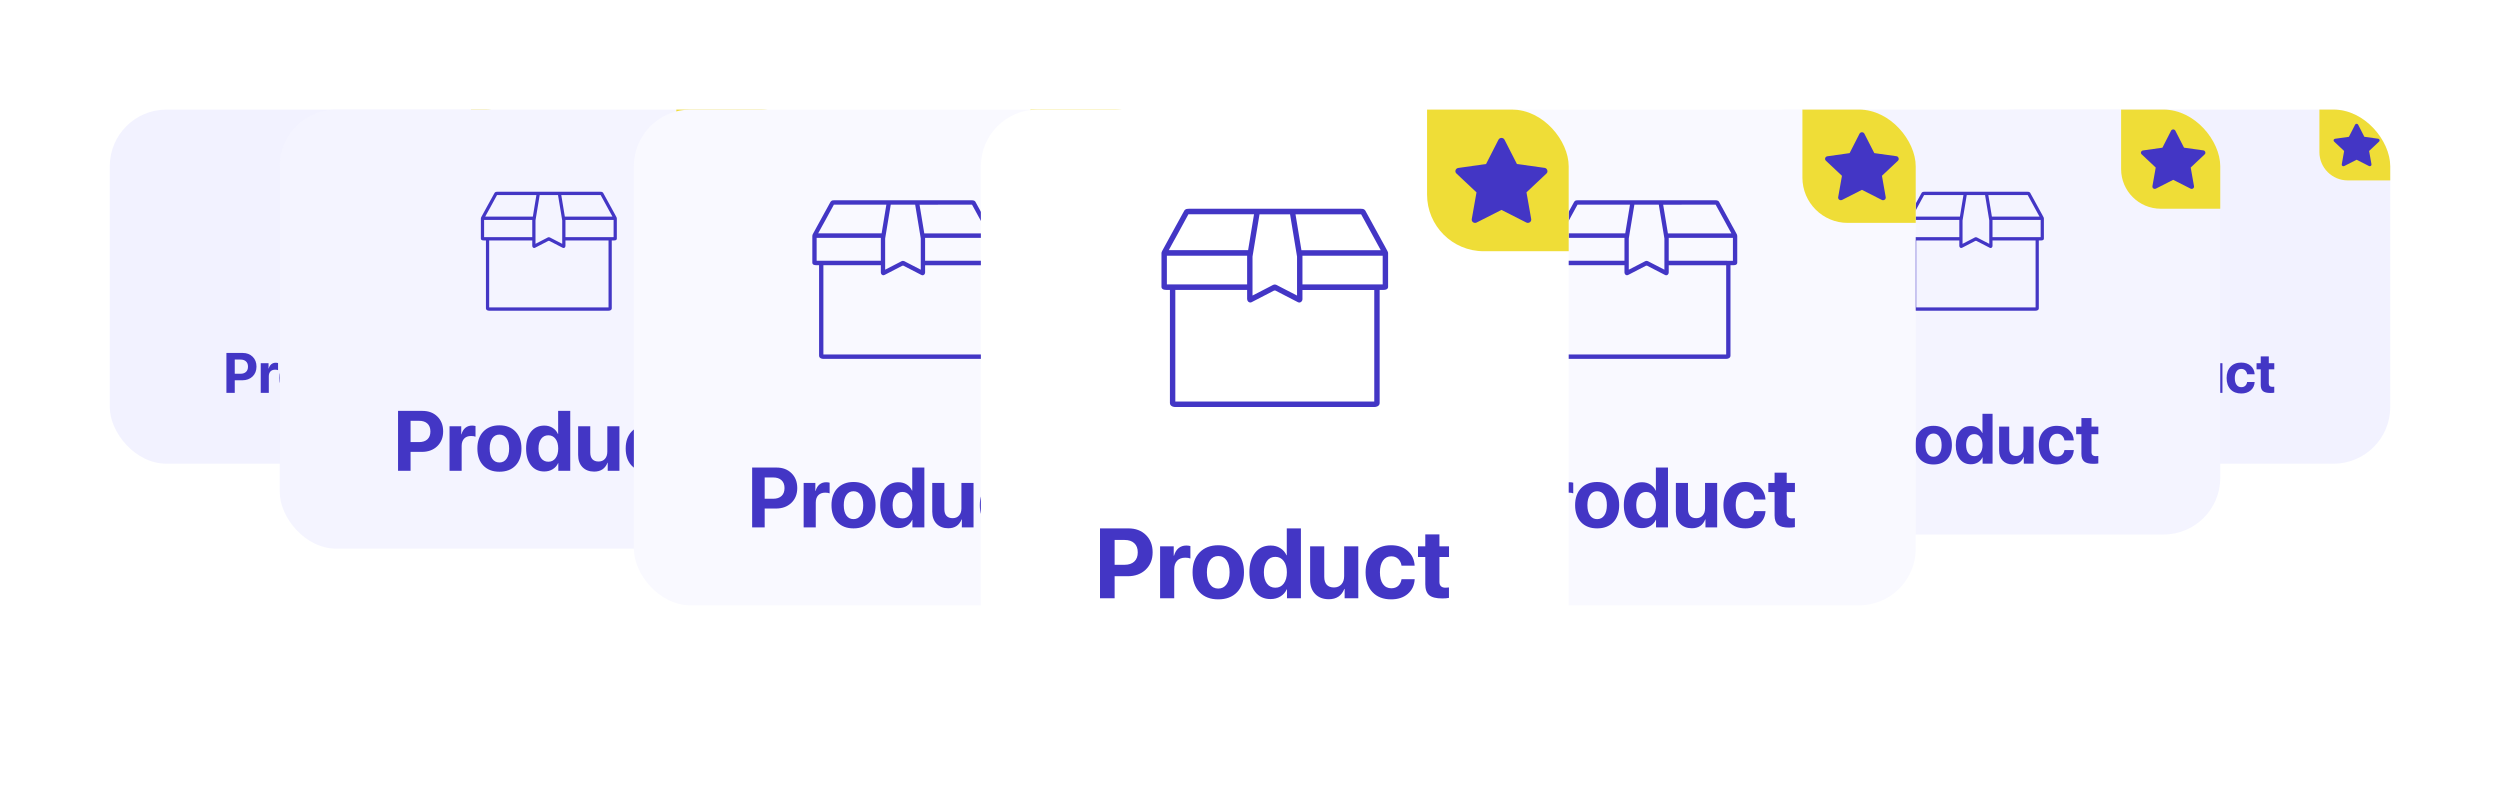 <svg width="353" height="112" viewBox="0 0 353 112" fill="none" xmlns="http://www.w3.org/2000/svg">
<g filter="url(#filter0_d_1_3827)">
<g clip-path="url(#clip0_1_3827)">
<rect x="276.5" y="13" width="61" height="50" rx="8" fill="#F2F2FF"/>
<path fill-rule="evenodd" clip-rule="evenodd" d="M306.833 23.401H306.824H306.498C305.842 23.401 305.186 23.401 304.53 23.401H303.314H302.167C302.127 23.4 302.086 23.404 302.047 23.41C302.016 23.413 301.986 23.424 301.959 23.44C301.932 23.456 301.909 23.479 301.891 23.505L301.801 23.668C301.726 23.805 301.65 23.942 301.576 24.079L301.453 24.301L301.418 24.363C301.367 24.459 301.314 24.554 301.262 24.649C301.21 24.745 301.154 24.847 301.1 24.946L301.079 24.983L300.949 25.221L300.801 25.492L300.637 25.791L300.624 25.82L300.622 25.831L300.618 25.838C300.607 25.862 300.601 25.889 300.602 25.916V27.808C300.602 27.923 300.686 27.967 300.787 27.979C300.815 27.982 300.844 27.984 300.872 27.986H301.079V34.375C301.079 34.47 301.136 34.533 301.218 34.568L301.232 34.574C301.282 34.592 301.335 34.601 301.388 34.6H312.614C312.673 34.601 312.73 34.59 312.784 34.567C312.867 34.532 312.924 34.471 312.924 34.374V27.987H313.129C313.158 27.987 313.188 27.983 313.216 27.98C313.316 27.968 313.401 27.924 313.401 27.809V25.918C313.402 25.89 313.396 25.863 313.385 25.837L313.381 25.831L313.378 25.819L313.365 25.793L313.206 25.497C313.156 25.406 313.106 25.314 313.055 25.223L312.906 24.951C312.852 24.85 312.797 24.75 312.742 24.65C312.637 24.46 312.533 24.269 312.429 24.078C312.352 23.937 312.273 23.796 312.197 23.656L312.113 23.505C312.096 23.478 312.073 23.456 312.046 23.44C312.019 23.423 311.989 23.413 311.958 23.41C311.918 23.403 311.878 23.4 311.838 23.4H310.691H309.474C308.817 23.4 308.161 23.4 307.505 23.4H307.18H307.17H306.834L306.833 23.401ZM307.078 28.044L308.32 28.686C308.34 28.695 308.362 28.699 308.384 28.699C308.425 28.7 308.464 28.684 308.494 28.656L308.501 28.652C308.518 28.636 308.533 28.616 308.543 28.595C308.557 28.567 308.564 28.536 308.564 28.505V27.991H309.985C310.002 27.989 310.019 27.989 310.036 27.991H311.256C311.687 27.991 312.118 27.991 312.549 27.991H312.62V34.29H301.384V27.987H301.454C301.884 27.987 302.314 27.987 302.744 27.987H304.055C304.057 27.986 304.059 27.986 304.06 27.987H305.439V28.502C305.44 28.556 305.461 28.607 305.498 28.646L305.508 28.654C305.538 28.681 305.577 28.697 305.618 28.697C305.644 28.697 305.67 28.69 305.693 28.678L306.924 28.042C306.947 28.026 306.974 28.018 307.001 28.018C307.029 28.018 307.055 28.026 307.078 28.042V28.044ZM301.316 27.674H300.907V26.055H305.439V27.673H303.863C303.038 27.673 302.212 27.673 301.387 27.673L301.316 27.674ZM301.331 25.164L301.366 25.1C301.42 25.001 301.474 24.902 301.528 24.806C301.582 24.709 301.633 24.614 301.684 24.518L301.704 24.481L301.841 24.232C301.915 24.095 301.99 23.959 302.064 23.823L302.124 23.714H302.165H303.312H305.829L305.494 25.739H301.015L301.212 25.376C301.251 25.304 301.291 25.233 301.33 25.162L301.331 25.164ZM306.979 27.682C306.93 27.689 306.884 27.708 306.842 27.735C306.824 27.746 306.806 27.755 306.788 27.764L305.744 28.303V26.103L306.139 23.715H306.824H306.833H307.168H307.179H307.68C307.696 23.715 307.713 23.715 307.729 23.715H307.863L308.258 26.103V28.303L307.215 27.764C307.196 27.755 307.179 27.746 307.16 27.735C307.103 27.705 307.067 27.682 307.001 27.682H306.979ZM309.472 23.715H310.689H311.836H311.877L311.93 23.811C312.007 23.952 312.084 24.092 312.161 24.233C312.266 24.423 312.371 24.615 312.475 24.807L312.638 25.105C312.688 25.197 312.739 25.288 312.788 25.379L312.986 25.742H308.507L308.172 23.717H309.472L309.472 23.715ZM312.617 27.674H311.608H310.065H308.564V26.055H313.096V27.674L312.617 27.674Z" fill="#4336C5"/>
<path d="M292.969 47.363H295.262C295.842 47.363 296.312 47.54 296.672 47.895C297.034 48.249 297.215 48.715 297.215 49.293C297.215 49.868 297.029 50.335 296.656 50.691C296.284 51.046 295.799 51.223 295.203 51.223H294.148V53H292.969V47.363ZM294.148 48.297V50.301H294.945C295.284 50.301 295.547 50.214 295.734 50.039C295.922 49.865 296.016 49.617 296.016 49.297C296.016 48.977 295.922 48.73 295.734 48.559C295.549 48.384 295.288 48.297 294.949 48.297H294.148ZM297.816 53V48.812H298.918V49.566H298.941C299.014 49.301 299.137 49.098 299.309 48.957C299.48 48.816 299.69 48.746 299.938 48.746C300.057 48.746 300.165 48.76 300.262 48.789V49.793C300.155 49.749 300.017 49.727 299.848 49.727C299.566 49.727 299.348 49.809 299.191 49.973C299.035 50.137 298.957 50.366 298.957 50.66V53H297.816ZM304.027 52.512C303.655 52.897 303.15 53.09 302.512 53.09C301.874 53.09 301.368 52.896 300.996 52.508C300.624 52.12 300.438 51.585 300.438 50.902C300.438 50.228 300.625 49.697 301 49.309C301.378 48.918 301.882 48.723 302.512 48.723C303.145 48.723 303.648 48.918 304.023 49.309C304.398 49.697 304.586 50.228 304.586 50.902C304.586 51.587 304.4 52.124 304.027 52.512ZM302.512 52.219C302.793 52.219 303.016 52.104 303.18 51.875C303.344 51.646 303.426 51.323 303.426 50.906C303.426 50.495 303.344 50.173 303.18 49.941C303.016 49.71 302.793 49.594 302.512 49.594C302.23 49.594 302.007 49.71 301.84 49.941C301.676 50.173 301.594 50.495 301.594 50.906C301.594 51.323 301.676 51.646 301.84 51.875C302.004 52.104 302.228 52.219 302.512 52.219ZM306.73 53.066C306.207 53.066 305.792 52.872 305.484 52.484C305.177 52.096 305.023 51.568 305.023 50.898C305.023 50.234 305.177 49.71 305.484 49.324C305.794 48.939 306.212 48.746 306.738 48.746C307.035 48.746 307.296 48.818 307.52 48.961C307.746 49.104 307.911 49.294 308.016 49.531H308.039V47.363H309.18V53H308.055V52.281H308.035C307.931 52.518 307.763 52.708 307.531 52.852C307.299 52.995 307.033 53.066 306.73 53.066ZM307.117 49.66C306.831 49.66 306.604 49.772 306.438 49.996C306.273 50.22 306.191 50.523 306.191 50.906C306.191 51.292 306.273 51.595 306.438 51.816C306.604 52.038 306.831 52.148 307.117 52.148C307.401 52.148 307.626 52.038 307.793 51.816C307.962 51.592 308.047 51.289 308.047 50.906C308.047 50.526 307.962 50.224 307.793 50C307.626 49.773 307.401 49.66 307.117 49.66ZM313.809 48.812V53H312.707V52.246H312.684C312.465 52.801 312.047 53.078 311.43 53.078C310.971 53.078 310.605 52.939 310.332 52.66C310.059 52.379 309.922 51.996 309.922 51.512V48.812H311.062V51.273C311.062 51.552 311.129 51.764 311.262 51.91C311.397 52.056 311.591 52.129 311.844 52.129C312.096 52.129 312.297 52.046 312.445 51.879C312.594 51.712 312.668 51.49 312.668 51.211V48.812H313.809ZM318.355 50.371H317.297C317.263 50.145 317.173 49.962 317.027 49.824C316.884 49.686 316.698 49.617 316.469 49.617C316.185 49.617 315.961 49.732 315.797 49.961C315.635 50.188 315.555 50.501 315.555 50.902C315.555 51.311 315.635 51.629 315.797 51.855C315.961 52.082 316.186 52.195 316.473 52.195C316.699 52.195 316.884 52.132 317.027 52.004C317.171 51.874 317.26 51.694 317.297 51.465H318.359C318.331 51.96 318.145 52.354 317.801 52.648C317.457 52.943 317.01 53.09 316.461 53.09C315.826 53.09 315.323 52.896 314.953 52.508C314.583 52.117 314.398 51.582 314.398 50.902C314.398 50.233 314.583 49.703 314.953 49.312C315.326 48.919 315.826 48.723 316.453 48.723C317.01 48.723 317.46 48.876 317.801 49.184C318.145 49.491 318.329 49.887 318.355 50.371ZM319.215 47.848H320.355V48.812H321.129V49.672H320.355V51.676C320.355 51.991 320.52 52.148 320.848 52.148C320.954 52.148 321.047 52.142 321.125 52.129V52.969C320.992 53 320.811 53.016 320.582 53.016C320.09 53.016 319.738 52.927 319.527 52.75C319.319 52.573 319.215 52.28 319.215 51.871V49.672H318.625V48.812H319.215V47.848Z" fill="#4336C5"/>
<path d="M327.5 13H333.5C335.709 13 337.5 14.791 337.5 17V23H331.5C329.291 23 327.5 21.209 327.5 19V13Z" fill="#EFDD37"/>
<path d="M334.519 18.842L335.937 17.507C336.066 17.386 335.984 17.141 335.806 17.116L333.845 16.841L332.968 15.127C332.949 15.089 332.918 15.057 332.88 15.034C332.843 15.012 332.799 15 332.755 15C332.711 15 332.667 15.012 332.629 15.034C332.592 15.057 332.561 15.089 332.542 15.128L331.666 16.843L329.706 17.121C329.661 17.127 329.62 17.145 329.586 17.172C329.552 17.2 329.526 17.236 329.512 17.276C329.498 17.317 329.496 17.361 329.507 17.403C329.517 17.444 329.54 17.482 329.572 17.512L330.991 18.846L330.657 20.73C330.65 20.767 330.652 20.806 330.664 20.842C330.675 20.873 330.693 20.902 330.716 20.927C330.74 20.951 330.769 20.971 330.801 20.983C330.833 20.996 330.868 21.001 330.902 21C330.937 20.998 330.971 20.989 331.001 20.974L332.754 20.083L334.507 20.973C334.547 20.993 334.591 21.001 334.635 20.998C334.679 20.995 334.722 20.98 334.758 20.955C334.794 20.93 334.822 20.895 334.838 20.856C334.855 20.816 334.86 20.773 334.853 20.731L334.519 18.842Z" fill="#4336C5"/>
</g>
</g>
<g filter="url(#filter1_d_1_3827)">
<g clip-path="url(#clip1_1_3827)">
<rect x="15.5" y="13" width="61" height="50" rx="8" fill="#F2F2FF"/>
<path fill-rule="evenodd" clip-rule="evenodd" d="M45.833 23.401H45.824H45.498C44.842 23.401 44.186 23.401 43.53 23.401H42.314H41.167C41.127 23.4 41.087 23.404 41.047 23.41C41.016 23.413 40.986 23.424 40.959 23.44C40.932 23.456 40.909 23.479 40.891 23.505L40.801 23.668C40.726 23.805 40.65 23.942 40.576 24.079L40.453 24.301L40.418 24.363C40.367 24.459 40.314 24.554 40.262 24.649C40.21 24.745 40.154 24.847 40.1 24.946L40.079 24.983L39.949 25.221L39.801 25.492L39.637 25.791L39.624 25.82L39.622 25.831L39.618 25.838C39.607 25.862 39.601 25.889 39.602 25.916V27.808C39.602 27.923 39.686 27.967 39.787 27.979C39.815 27.982 39.844 27.984 39.872 27.986H40.079V34.375C40.079 34.47 40.136 34.533 40.218 34.568L40.232 34.574C40.282 34.592 40.335 34.601 40.388 34.6H51.614C51.673 34.601 51.73 34.59 51.784 34.567C51.867 34.532 51.924 34.471 51.924 34.374V27.987H52.129C52.158 27.987 52.188 27.983 52.216 27.98C52.316 27.968 52.401 27.924 52.401 27.809V25.918C52.402 25.89 52.396 25.863 52.385 25.837L52.381 25.831L52.378 25.819L52.365 25.793L52.206 25.497C52.156 25.406 52.105 25.314 52.055 25.223L51.906 24.951C51.852 24.85 51.797 24.75 51.742 24.65C51.637 24.46 51.533 24.269 51.429 24.078C51.352 23.937 51.273 23.796 51.197 23.656L51.114 23.505C51.096 23.478 51.073 23.456 51.046 23.44C51.019 23.423 50.989 23.413 50.958 23.41C50.918 23.403 50.878 23.4 50.838 23.4H49.691H48.474C47.817 23.4 47.161 23.4 46.505 23.4H46.18H46.17H45.834L45.833 23.401ZM46.078 28.044L47.32 28.686C47.34 28.695 47.362 28.699 47.384 28.699C47.425 28.7 47.464 28.684 47.494 28.656L47.501 28.652C47.518 28.636 47.532 28.616 47.543 28.595C47.557 28.567 47.564 28.536 47.564 28.505V27.991H48.985C49.002 27.989 49.019 27.989 49.036 27.991H50.256C50.687 27.991 51.118 27.991 51.549 27.991H51.62V34.29H40.383V27.987H40.454C40.884 27.987 41.314 27.987 41.744 27.987H43.055C43.057 27.986 43.059 27.986 43.06 27.987H44.439V28.502C44.44 28.556 44.461 28.607 44.498 28.646L44.508 28.654C44.538 28.681 44.577 28.697 44.618 28.697C44.644 28.697 44.67 28.69 44.693 28.678L45.924 28.042C45.947 28.026 45.974 28.018 46.001 28.018C46.029 28.018 46.055 28.026 46.078 28.042V28.044ZM40.316 27.674H39.907V26.055H44.439V27.673H42.863C42.038 27.673 41.212 27.673 40.387 27.673L40.316 27.674ZM40.331 25.164L40.366 25.1C40.42 25.001 40.474 24.902 40.528 24.806C40.582 24.709 40.633 24.614 40.684 24.518L40.704 24.481L40.841 24.232C40.915 24.095 40.99 23.959 41.064 23.823L41.124 23.714H41.166H42.312H44.829L44.494 25.739H40.015L40.212 25.376C40.251 25.304 40.291 25.233 40.33 25.162L40.331 25.164ZM45.979 27.682C45.93 27.689 45.883 27.708 45.842 27.735C45.824 27.746 45.806 27.755 45.788 27.764L44.744 28.303V26.103L45.139 23.715H45.824H45.833H46.168H46.179H46.679C46.696 23.715 46.713 23.715 46.729 23.715H46.863L47.258 26.103V28.303L46.215 27.764C46.197 27.755 46.179 27.746 46.16 27.735C46.103 27.705 46.067 27.682 46.001 27.682H45.979ZM48.472 23.715H49.689H50.836H50.877L50.93 23.811C51.007 23.952 51.084 24.092 51.161 24.233C51.266 24.423 51.37 24.615 51.475 24.807L51.638 25.105C51.688 25.197 51.739 25.288 51.788 25.379L51.986 25.742H47.507L47.172 23.717H48.472L48.472 23.715ZM51.617 27.674H50.608H49.065H47.564V26.055H52.096V27.674L51.617 27.674Z" fill="#4336C5"/>
<path d="M31.969 47.363H34.262C34.842 47.363 35.312 47.54 35.672 47.895C36.034 48.249 36.215 48.715 36.215 49.293C36.215 49.868 36.029 50.335 35.656 50.691C35.284 51.046 34.8 51.223 34.203 51.223H33.148V53H31.969V47.363ZM33.148 48.297V50.301H33.945C34.284 50.301 34.547 50.214 34.734 50.039C34.922 49.865 35.016 49.617 35.016 49.297C35.016 48.977 34.922 48.73 34.734 48.559C34.55 48.384 34.288 48.297 33.949 48.297H33.148ZM36.816 53V48.812H37.918V49.566H37.941C38.014 49.301 38.137 49.098 38.309 48.957C38.48 48.816 38.69 48.746 38.938 48.746C39.057 48.746 39.165 48.76 39.262 48.789V49.793C39.155 49.749 39.017 49.727 38.848 49.727C38.566 49.727 38.348 49.809 38.191 49.973C38.035 50.137 37.957 50.366 37.957 50.66V53H36.816ZM43.027 52.512C42.655 52.897 42.15 53.09 41.512 53.09C40.874 53.09 40.368 52.896 39.996 52.508C39.624 52.12 39.438 51.585 39.438 50.902C39.438 50.228 39.625 49.697 40 49.309C40.378 48.918 40.882 48.723 41.512 48.723C42.145 48.723 42.648 48.918 43.023 49.309C43.398 49.697 43.586 50.228 43.586 50.902C43.586 51.587 43.4 52.124 43.027 52.512ZM41.512 52.219C41.793 52.219 42.016 52.104 42.18 51.875C42.344 51.646 42.426 51.323 42.426 50.906C42.426 50.495 42.344 50.173 42.18 49.941C42.016 49.71 41.793 49.594 41.512 49.594C41.23 49.594 41.007 49.71 40.84 49.941C40.676 50.173 40.594 50.495 40.594 50.906C40.594 51.323 40.676 51.646 40.84 51.875C41.004 52.104 41.228 52.219 41.512 52.219ZM45.73 53.066C45.207 53.066 44.792 52.872 44.484 52.484C44.177 52.096 44.023 51.568 44.023 50.898C44.023 50.234 44.177 49.71 44.484 49.324C44.794 48.939 45.212 48.746 45.738 48.746C46.035 48.746 46.296 48.818 46.52 48.961C46.746 49.104 46.911 49.294 47.016 49.531H47.039V47.363H48.18V53H47.055V52.281H47.035C46.931 52.518 46.763 52.708 46.531 52.852C46.3 52.995 46.033 53.066 45.73 53.066ZM46.117 49.66C45.831 49.66 45.604 49.772 45.438 49.996C45.273 50.22 45.191 50.523 45.191 50.906C45.191 51.292 45.273 51.595 45.438 51.816C45.604 52.038 45.831 52.148 46.117 52.148C46.401 52.148 46.626 52.038 46.793 51.816C46.962 51.592 47.047 51.289 47.047 50.906C47.047 50.526 46.962 50.224 46.793 50C46.626 49.773 46.401 49.66 46.117 49.66ZM52.809 48.812V53H51.707V52.246H51.684C51.465 52.801 51.047 53.078 50.43 53.078C49.971 53.078 49.605 52.939 49.332 52.66C49.059 52.379 48.922 51.996 48.922 51.512V48.812H50.062V51.273C50.062 51.552 50.129 51.764 50.262 51.91C50.397 52.056 50.591 52.129 50.844 52.129C51.096 52.129 51.297 52.046 51.445 51.879C51.594 51.712 51.668 51.49 51.668 51.211V48.812H52.809ZM57.355 50.371H56.297C56.263 50.145 56.173 49.962 56.027 49.824C55.884 49.686 55.698 49.617 55.469 49.617C55.185 49.617 54.961 49.732 54.797 49.961C54.635 50.188 54.555 50.501 54.555 50.902C54.555 51.311 54.635 51.629 54.797 51.855C54.961 52.082 55.186 52.195 55.473 52.195C55.699 52.195 55.884 52.132 56.027 52.004C56.171 51.874 56.26 51.694 56.297 51.465H57.359C57.331 51.96 57.145 52.354 56.801 52.648C56.457 52.943 56.01 53.09 55.461 53.09C54.825 53.09 54.323 52.896 53.953 52.508C53.583 52.117 53.398 51.582 53.398 50.902C53.398 50.233 53.583 49.703 53.953 49.312C54.325 48.919 54.825 48.723 55.453 48.723C56.01 48.723 56.46 48.876 56.801 49.184C57.145 49.491 57.329 49.887 57.355 50.371ZM58.215 47.848H59.355V48.812H60.129V49.672H59.355V51.676C59.355 51.991 59.52 52.148 59.848 52.148C59.954 52.148 60.047 52.142 60.125 52.129V52.969C59.992 53 59.811 53.016 59.582 53.016C59.09 53.016 58.738 52.927 58.527 52.75C58.319 52.573 58.215 52.28 58.215 51.871V49.672H57.625V48.812H58.215V47.848Z" fill="#4336C5"/>
<path d="M66.5 13H72.5C74.709 13 76.5 14.791 76.5 17V23H70.5C68.291 23 66.5 21.209 66.5 19V13Z" fill="#EFDD37"/>
<path d="M73.519 18.842L74.937 17.507C75.066 17.386 74.984 17.141 74.805 17.116L72.845 16.841L71.969 15.127C71.949 15.089 71.918 15.057 71.88 15.034C71.843 15.012 71.799 15 71.755 15C71.711 15 71.667 15.012 71.629 15.034C71.592 15.057 71.561 15.089 71.542 15.128L70.666 16.843L68.706 17.121C68.661 17.127 68.62 17.145 68.586 17.172C68.552 17.2 68.526 17.236 68.512 17.276C68.498 17.317 68.496 17.361 68.507 17.403C68.517 17.444 68.54 17.482 68.572 17.512L69.991 18.846L69.656 20.73C69.65 20.767 69.652 20.806 69.664 20.842C69.675 20.873 69.693 20.902 69.716 20.927C69.74 20.951 69.769 20.971 69.801 20.983C69.833 20.996 69.868 21.001 69.902 21C69.937 20.998 69.971 20.989 70.001 20.974L71.754 20.083L73.507 20.973C73.547 20.993 73.591 21.001 73.635 20.998C73.68 20.995 73.722 20.98 73.758 20.955C73.794 20.93 73.822 20.895 73.838 20.856C73.855 20.816 73.86 20.773 73.853 20.731L73.519 18.842Z" fill="#4336C5"/>
</g>
</g>
<g filter="url(#filter2_d_1_3827)">
<g clip-path="url(#clip2_1_3827)">
<rect x="39.5" y="13" width="76" height="62" rx="8" fill="#F4F4FF"/>
<path fill-rule="evenodd" clip-rule="evenodd" d="M77.245 24.6H77.232H76.743C75.759 24.6 74.775 24.6 73.791 24.6H71.966H70.247C70.186 24.6 70.126 24.604 70.066 24.614C70.019 24.619 69.975 24.634 69.934 24.659C69.894 24.683 69.859 24.717 69.833 24.757L69.698 25.001C69.585 25.206 69.472 25.412 69.36 25.617L69.176 25.95L69.124 26.044C69.046 26.187 68.966 26.33 68.889 26.473C68.811 26.616 68.727 26.769 68.646 26.918L68.615 26.973L68.419 27.331L68.198 27.736L67.951 28.186L67.933 28.23L67.929 28.245L67.922 28.256C67.906 28.292 67.898 28.332 67.898 28.373V31.211C67.898 31.383 68.025 31.449 68.177 31.467C68.218 31.472 68.262 31.476 68.304 31.478H68.614V41.061C68.614 41.204 68.7 41.298 68.824 41.351L68.844 41.359C68.919 41.387 68.999 41.4 69.079 41.4H85.918C86.005 41.401 86.092 41.384 86.173 41.35C86.296 41.298 86.382 41.205 86.382 41.061V31.48H86.69C86.733 31.48 86.778 31.474 86.82 31.469C86.97 31.451 87.098 31.385 87.098 31.213V28.376C87.1 28.334 87.091 28.293 87.073 28.255L87.068 28.245L87.063 28.228L87.044 28.189L86.805 27.744C86.731 27.609 86.654 27.471 86.578 27.333L86.356 26.925C86.274 26.774 86.192 26.624 86.109 26.474C85.952 26.188 85.796 25.903 85.639 25.617C85.524 25.404 85.406 25.193 85.291 24.983L85.166 24.756C85.14 24.716 85.105 24.683 85.065 24.658C85.025 24.634 84.98 24.618 84.933 24.613C84.873 24.604 84.813 24.599 84.752 24.6H83.033H81.207C80.222 24.6 79.238 24.6 78.254 24.6H77.766H77.751H77.247L77.245 24.6ZM77.614 31.566L79.477 32.527C79.507 32.541 79.539 32.548 79.572 32.548C79.633 32.548 79.692 32.525 79.738 32.483L79.748 32.477C79.774 32.452 79.795 32.423 79.81 32.391C79.831 32.349 79.842 32.303 79.843 32.257V31.485H81.974C82 31.483 82.025 31.483 82.05 31.485H83.88C84.526 31.485 85.173 31.485 85.819 31.485H85.925V40.934H69.071V31.48H69.178C69.823 31.48 70.467 31.48 71.112 31.48H73.078C73.081 31.479 73.084 31.479 73.087 31.48H75.154V32.251C75.156 32.333 75.188 32.41 75.244 32.468L75.259 32.479C75.304 32.521 75.362 32.544 75.422 32.544C75.462 32.544 75.501 32.534 75.536 32.517L77.382 31.562C77.417 31.539 77.457 31.527 77.498 31.527C77.539 31.527 77.579 31.539 77.614 31.562V31.566ZM68.97 31.009H68.357V28.581H75.154V31.008H72.791C71.553 31.008 70.315 31.008 69.076 31.008L68.97 31.009ZM68.992 27.244L69.045 27.149C69.126 27 69.206 26.852 69.288 26.707C69.369 26.563 69.445 26.42 69.522 26.276L69.553 26.22L69.757 25.847C69.869 25.642 69.982 25.438 70.093 25.233L70.181 25.07H70.244H71.964H75.739L75.238 28.107H68.518L68.814 27.564C68.873 27.456 68.932 27.349 68.991 27.242L68.992 27.244ZM77.465 31.022C77.392 31.033 77.321 31.06 77.259 31.102C77.232 31.117 77.205 31.131 77.178 31.146L75.612 31.954V28.654L76.205 25.071H77.232H77.245H77.749H77.764H78.515C78.539 25.071 78.566 25.071 78.59 25.071H78.791L79.384 28.654V31.954L77.818 31.146C77.791 31.131 77.764 31.117 77.737 31.102C77.65 31.057 77.597 31.022 77.497 31.022H77.465ZM81.205 25.071H83.03H84.75H84.812L84.891 25.216C85.006 25.427 85.122 25.637 85.238 25.849C85.395 26.134 85.552 26.421 85.709 26.709L85.954 27.157C86.028 27.294 86.104 27.43 86.179 27.568L86.476 28.111H79.756L79.254 25.074H81.204L81.205 25.071ZM85.921 31.009H84.408H82.094H79.843V28.581H86.64V31.01L85.921 31.009Z" fill="#4336C5"/>
<path d="M56.203 55.545H59.643C60.514 55.545 61.219 55.81 61.758 56.342C62.301 56.873 62.572 57.572 62.572 58.44C62.572 59.303 62.293 60.002 61.734 60.537C61.176 61.068 60.449 61.334 59.555 61.334H57.973V64H56.203V55.545ZM57.973 56.945V59.951H59.168C59.676 59.951 60.07 59.82 60.352 59.559C60.633 59.297 60.773 58.926 60.773 58.445C60.773 57.965 60.633 57.596 60.352 57.338C60.074 57.076 59.682 56.945 59.174 56.945H57.973ZM63.475 64V57.719H65.127V58.85H65.162C65.272 58.451 65.455 58.147 65.713 57.935C65.971 57.725 66.285 57.619 66.656 57.619C66.836 57.619 66.998 57.641 67.143 57.684V59.19C66.982 59.123 66.775 59.09 66.522 59.09C66.1 59.09 65.772 59.213 65.537 59.459C65.303 59.705 65.186 60.049 65.186 60.49V64H63.475ZM72.791 63.268C72.232 63.846 71.475 64.135 70.518 64.135C69.561 64.135 68.803 63.844 68.244 63.262C67.686 62.68 67.406 61.877 67.406 60.853C67.406 59.842 67.688 59.045 68.25 58.463C68.816 57.877 69.572 57.584 70.518 57.584C71.467 57.584 72.223 57.877 72.785 58.463C73.348 59.045 73.629 59.842 73.629 60.853C73.629 61.881 73.35 62.685 72.791 63.268ZM70.518 62.828C70.939 62.828 71.273 62.656 71.519 62.312C71.766 61.969 71.889 61.484 71.889 60.859C71.889 60.242 71.766 59.76 71.519 59.412C71.273 59.065 70.939 58.891 70.518 58.891C70.096 58.891 69.76 59.065 69.51 59.412C69.264 59.76 69.141 60.242 69.141 60.859C69.141 61.484 69.264 61.969 69.51 62.312C69.756 62.656 70.092 62.828 70.518 62.828ZM76.846 64.1C76.061 64.1 75.438 63.809 74.977 63.227C74.516 62.645 74.285 61.852 74.285 60.848C74.285 59.852 74.516 59.065 74.977 58.486C75.441 57.908 76.068 57.619 76.857 57.619C77.303 57.619 77.693 57.727 78.029 57.941C78.369 58.156 78.617 58.441 78.773 58.797H78.809V55.545H80.519V64H78.832V62.922H78.803C78.647 63.277 78.394 63.562 78.047 63.777C77.699 63.992 77.299 64.1 76.846 64.1ZM77.426 58.99C76.996 58.99 76.656 59.158 76.406 59.494C76.16 59.83 76.037 60.285 76.037 60.859C76.037 61.438 76.16 61.893 76.406 62.225C76.656 62.557 76.996 62.723 77.426 62.723C77.852 62.723 78.189 62.557 78.439 62.225C78.693 61.889 78.82 61.434 78.82 60.859C78.82 60.289 78.693 59.836 78.439 59.5C78.189 59.16 77.852 58.99 77.426 58.99ZM87.463 57.719V64H85.811V62.869H85.775C85.447 63.701 84.82 64.117 83.894 64.117C83.207 64.117 82.658 63.908 82.248 63.49C81.838 63.068 81.633 62.494 81.633 61.768V57.719H83.344V61.41C83.344 61.828 83.443 62.147 83.643 62.365C83.846 62.584 84.137 62.693 84.516 62.693C84.894 62.693 85.195 62.568 85.418 62.318C85.641 62.068 85.752 61.734 85.752 61.316V57.719H87.463ZM94.283 60.057H92.695C92.644 59.717 92.51 59.443 92.291 59.236C92.076 59.029 91.797 58.926 91.453 58.926C91.027 58.926 90.691 59.098 90.445 59.441C90.203 59.781 90.082 60.252 90.082 60.853C90.082 61.467 90.203 61.943 90.445 62.283C90.691 62.623 91.029 62.793 91.459 62.793C91.799 62.793 92.076 62.697 92.291 62.506C92.506 62.31 92.641 62.041 92.695 61.697H94.289C94.246 62.44 93.967 63.031 93.451 63.473C92.936 63.914 92.266 64.135 91.441 64.135C90.488 64.135 89.734 63.844 89.18 63.262C88.625 62.676 88.348 61.873 88.348 60.853C88.348 59.85 88.625 59.055 89.18 58.469C89.738 57.879 90.488 57.584 91.43 57.584C92.266 57.584 92.939 57.815 93.451 58.275C93.967 58.736 94.244 59.33 94.283 60.057ZM95.572 56.272H97.283V57.719H98.443V59.008H97.283V62.014C97.283 62.486 97.529 62.723 98.022 62.723C98.182 62.723 98.32 62.713 98.438 62.693V63.953C98.238 64 97.967 64.023 97.623 64.023C96.885 64.023 96.357 63.891 96.041 63.625C95.728 63.359 95.572 62.92 95.572 62.307V59.008H94.688V57.719H95.572V56.272Z" fill="#4336C5"/>
<path d="M95.5 13H107.5C111.918 13 115.5 16.582 115.5 21V33H103.5C99.082 33 95.5 29.418 95.5 25V13Z" fill="#EFDD37"/>
<path d="M109.539 24.685L112.375 22.015C112.632 21.771 112.467 21.282 112.111 21.232L108.19 20.683L106.437 17.255C106.397 17.178 106.336 17.114 106.261 17.069C106.186 17.024 106.099 17 106.01 17C105.921 17 105.834 17.024 105.759 17.069C105.684 17.114 105.623 17.179 105.583 17.255L103.832 20.685L99.911 21.242C99.823 21.254 99.74 21.289 99.672 21.344C99.603 21.399 99.552 21.471 99.525 21.553C99.496 21.634 99.492 21.722 99.514 21.805C99.535 21.889 99.58 21.964 99.645 22.023L102.482 24.691L101.813 28.461C101.799 28.535 101.804 28.611 101.828 28.683C101.85 28.747 101.885 28.805 101.933 28.854C101.98 28.903 102.038 28.941 102.102 28.966C102.166 28.991 102.235 29.003 102.305 28.999C102.374 28.996 102.441 28.978 102.503 28.947L106.008 27.166L109.515 28.946C109.594 28.985 109.682 29.003 109.77 28.997C109.859 28.99 109.944 28.96 110.016 28.91C110.087 28.86 110.143 28.791 110.177 28.712C110.21 28.632 110.22 28.546 110.206 28.461L109.539 24.685Z" fill="#4336C5"/>
</g>
</g>
<g filter="url(#filter3_d_1_3827)">
<g clip-path="url(#clip3_1_3827)">
<rect x="89.5" y="13" width="76" height="70" rx="8" fill="#F9F9FF"/>
<path fill-rule="evenodd" clip-rule="evenodd" d="M127.162 25.802H127.144H126.492C125.18 25.802 123.867 25.802 122.556 25.802H120.123H117.83C117.75 25.801 117.669 25.807 117.589 25.82C117.527 25.826 117.467 25.847 117.414 25.88C117.36 25.913 117.314 25.957 117.278 26.01L117.098 26.336C116.947 26.61 116.797 26.884 116.648 27.158L116.402 27.602L116.333 27.727C116.229 27.917 116.123 28.108 116.02 28.299C115.916 28.489 115.803 28.694 115.695 28.891L115.655 28.966L115.393 29.442L115.098 29.983L114.77 30.583L114.745 30.641L114.74 30.662L114.731 30.676C114.709 30.724 114.698 30.778 114.699 30.832V34.616C114.699 34.846 114.868 34.934 115.071 34.958C115.125 34.964 115.184 34.969 115.24 34.971H115.653V47.749C115.653 47.941 115.768 48.066 115.933 48.136L115.96 48.147C116.06 48.184 116.166 48.202 116.273 48.201H138.725C138.841 48.202 138.957 48.18 139.065 48.135C139.229 48.065 139.344 47.942 139.344 47.749V34.974H139.754C139.812 34.974 139.871 34.967 139.927 34.96C140.128 34.937 140.299 34.848 140.299 34.618V30.836C140.301 30.78 140.289 30.725 140.265 30.675L140.259 30.661L140.252 30.638L140.227 30.587L139.908 29.994C139.809 29.813 139.707 29.629 139.606 29.445L139.309 28.902C139.2 28.7 139.09 28.5 138.98 28.3C138.77 27.919 138.563 27.538 138.353 27.157C138.2 26.874 138.043 26.593 137.89 26.312L137.723 26.01C137.688 25.956 137.642 25.912 137.588 25.879C137.534 25.846 137.474 25.826 137.412 25.819C137.332 25.806 137.252 25.8 137.171 25.801H134.878H132.443C131.13 25.801 129.818 25.801 128.507 25.801H127.856H127.835H127.164L127.162 25.802ZM127.653 35.089L130.137 36.371C130.177 36.389 130.221 36.399 130.265 36.399C130.346 36.399 130.424 36.368 130.485 36.312L130.498 36.303C130.533 36.271 130.561 36.232 130.582 36.189C130.609 36.134 130.624 36.072 130.625 36.01V34.981H133.467C133.501 34.979 133.535 34.979 133.569 34.981H136.008C136.87 34.981 137.732 34.981 138.593 34.981H138.735V47.58H116.263V34.974H116.405C117.265 34.974 118.124 34.974 118.983 34.974H121.605C121.609 34.973 121.613 34.973 121.617 34.974H124.374V36.003C124.376 36.111 124.419 36.215 124.493 36.291L124.513 36.307C124.573 36.362 124.651 36.393 124.731 36.394C124.784 36.393 124.836 36.38 124.883 36.357L127.344 35.083C127.39 35.053 127.444 35.037 127.499 35.037C127.553 35.037 127.607 35.053 127.653 35.083V35.089ZM116.128 34.347H115.31V31.11H124.374V34.346H121.222C119.572 34.346 117.921 34.346 116.27 34.346L116.128 34.347ZM116.157 29.327L116.227 29.2C116.335 29.002 116.443 28.804 116.552 28.611C116.66 28.418 116.761 28.228 116.865 28.036L116.905 27.961L117.178 27.464C117.326 27.19 117.477 26.918 117.625 26.646L117.743 26.428H117.827H120.12H125.153L124.485 30.477H115.526L115.92 29.753C115.999 29.609 116.077 29.467 116.156 29.323L116.157 29.327ZM127.455 34.364C127.357 34.379 127.263 34.415 127.18 34.47C127.144 34.491 127.107 34.51 127.072 34.529L124.984 35.606V31.206L125.774 26.43H127.144H127.162H127.833H127.853H128.855C128.887 26.43 128.923 26.43 128.955 26.43H129.222L130.013 31.206V35.606L127.925 34.529C127.889 34.51 127.853 34.491 127.817 34.47C127.702 34.41 127.63 34.364 127.498 34.364H127.455ZM132.441 26.43H134.874H137.168H137.251L137.357 26.623C137.51 26.903 137.664 27.184 137.818 27.466C138.028 27.847 138.237 28.229 138.447 28.613L138.773 29.211C138.873 29.394 138.973 29.575 139.073 29.759L139.469 30.483H130.51L129.841 26.434H132.44L132.441 26.43ZM138.729 34.347H136.712H133.626H130.625V31.11H139.688V34.348L138.729 34.347Z" fill="#4336C5"/>
<path d="M106.203 63.545H109.643C110.514 63.545 111.219 63.81 111.758 64.342C112.301 64.873 112.572 65.572 112.572 66.439C112.572 67.303 112.293 68.002 111.734 68.537C111.176 69.068 110.449 69.334 109.555 69.334H107.973V72H106.203V63.545ZM107.973 64.945V67.951H109.168C109.676 67.951 110.07 67.82 110.352 67.559C110.633 67.297 110.773 66.926 110.773 66.445C110.773 65.965 110.633 65.596 110.352 65.338C110.074 65.076 109.682 64.945 109.174 64.945H107.973ZM113.475 72V65.719H115.127V66.85H115.162C115.271 66.451 115.455 66.147 115.713 65.936C115.971 65.725 116.285 65.619 116.656 65.619C116.836 65.619 116.998 65.641 117.143 65.684V67.189C116.982 67.123 116.775 67.09 116.521 67.09C116.1 67.09 115.771 67.213 115.537 67.459C115.303 67.705 115.186 68.049 115.186 68.49V72H113.475ZM122.791 71.268C122.232 71.846 121.475 72.135 120.518 72.135C119.561 72.135 118.803 71.844 118.244 71.262C117.686 70.68 117.406 69.877 117.406 68.853C117.406 67.842 117.688 67.045 118.25 66.463C118.816 65.877 119.572 65.584 120.518 65.584C121.467 65.584 122.223 65.877 122.785 66.463C123.348 67.045 123.629 67.842 123.629 68.853C123.629 69.881 123.35 70.686 122.791 71.268ZM120.518 70.828C120.939 70.828 121.273 70.656 121.52 70.312C121.766 69.969 121.889 69.484 121.889 68.859C121.889 68.242 121.766 67.76 121.52 67.412C121.273 67.064 120.939 66.891 120.518 66.891C120.096 66.891 119.76 67.064 119.51 67.412C119.264 67.76 119.141 68.242 119.141 68.859C119.141 69.484 119.264 69.969 119.51 70.312C119.756 70.656 120.092 70.828 120.518 70.828ZM126.846 72.1C126.061 72.1 125.438 71.809 124.977 71.227C124.516 70.644 124.285 69.852 124.285 68.848C124.285 67.852 124.516 67.064 124.977 66.486C125.441 65.908 126.068 65.619 126.857 65.619C127.303 65.619 127.693 65.727 128.029 65.941C128.369 66.156 128.617 66.441 128.773 66.797H128.809V63.545H130.52V72H128.832V70.922H128.803C128.646 71.277 128.395 71.562 128.047 71.777C127.699 71.992 127.299 72.1 126.846 72.1ZM127.426 66.99C126.996 66.99 126.656 67.158 126.406 67.494C126.16 67.83 126.037 68.285 126.037 68.859C126.037 69.438 126.16 69.893 126.406 70.225C126.656 70.557 126.996 70.723 127.426 70.723C127.852 70.723 128.189 70.557 128.439 70.225C128.693 69.889 128.82 69.434 128.82 68.859C128.82 68.289 128.693 67.836 128.439 67.5C128.189 67.16 127.852 66.99 127.426 66.99ZM137.463 65.719V72H135.811V70.869H135.775C135.447 71.701 134.82 72.117 133.895 72.117C133.207 72.117 132.658 71.908 132.248 71.49C131.838 71.068 131.633 70.494 131.633 69.768V65.719H133.344V69.41C133.344 69.828 133.443 70.147 133.643 70.365C133.846 70.584 134.137 70.693 134.516 70.693C134.895 70.693 135.195 70.568 135.418 70.318C135.641 70.068 135.752 69.734 135.752 69.316V65.719H137.463ZM144.283 68.057H142.695C142.645 67.717 142.51 67.443 142.291 67.236C142.076 67.029 141.797 66.926 141.453 66.926C141.027 66.926 140.691 67.098 140.445 67.441C140.203 67.781 140.082 68.252 140.082 68.853C140.082 69.467 140.203 69.943 140.445 70.283C140.691 70.623 141.029 70.793 141.459 70.793C141.799 70.793 142.076 70.697 142.291 70.506C142.506 70.311 142.641 70.041 142.695 69.697H144.289C144.246 70.439 143.967 71.031 143.451 71.473C142.936 71.914 142.266 72.135 141.441 72.135C140.488 72.135 139.734 71.844 139.18 71.262C138.625 70.676 138.348 69.873 138.348 68.853C138.348 67.85 138.625 67.055 139.18 66.469C139.738 65.879 140.488 65.584 141.43 65.584C142.266 65.584 142.939 65.814 143.451 66.275C143.967 66.736 144.244 67.33 144.283 68.057ZM145.572 64.272H147.283V65.719H148.443V67.008H147.283V70.014C147.283 70.486 147.529 70.723 148.021 70.723C148.182 70.723 148.32 70.713 148.438 70.693V71.953C148.238 72 147.967 72.023 147.623 72.023C146.885 72.023 146.357 71.891 146.041 71.625C145.729 71.359 145.572 70.92 145.572 70.307V67.008H144.688V65.719H145.572V64.272Z" fill="#4336C5"/>
<path d="M145.5 13H157.5C161.918 13 165.5 16.582 165.5 21V33H153.5C149.082 33 145.5 29.418 145.5 25V13Z" fill="#EFDD37"/>
<path d="M159.539 24.685L162.375 22.015C162.632 21.771 162.467 21.282 162.111 21.232L158.19 20.683L156.437 17.255C156.397 17.178 156.336 17.114 156.261 17.069C156.186 17.024 156.099 17 156.01 17C155.921 17 155.834 17.024 155.759 17.069C155.684 17.114 155.623 17.179 155.583 17.255L153.832 20.685L149.911 21.242C149.823 21.254 149.74 21.289 149.672 21.344C149.603 21.399 149.552 21.471 149.525 21.553C149.496 21.634 149.492 21.722 149.514 21.805C149.535 21.889 149.58 21.964 149.645 22.023L152.482 24.691L151.813 28.461C151.799 28.535 151.804 28.611 151.828 28.683C151.85 28.747 151.885 28.805 151.933 28.854C151.98 28.903 152.038 28.941 152.102 28.966C152.166 28.991 152.235 29.003 152.305 28.999C152.374 28.996 152.441 28.978 152.503 28.947L156.008 27.166L159.515 28.946C159.594 28.985 159.682 29.003 159.77 28.997C159.859 28.99 159.944 28.96 160.016 28.91C160.087 28.86 160.143 28.791 160.177 28.712C160.21 28.632 160.22 28.546 160.206 28.461L159.539 24.685Z" fill="#4336C5"/>
</g>
</g>
<g filter="url(#filter4_d_1_3827)">
<g clip-path="url(#clip4_1_3827)">
<rect x="244.5" y="13" width="69" height="60" rx="8" fill="#F4F4FF"/>
<path fill-rule="evenodd" clip-rule="evenodd" d="M278.745 24.6H278.732H278.243C277.259 24.6 276.274 24.6 275.291 24.6H273.467H271.747C271.686 24.6 271.626 24.604 271.566 24.614C271.52 24.619 271.475 24.634 271.434 24.659C271.394 24.683 271.359 24.717 271.333 24.757L271.198 25.001C271.084 25.206 270.972 25.412 270.86 25.617L270.676 25.95L270.624 26.044C270.546 26.187 270.466 26.33 270.389 26.473C270.311 26.616 270.227 26.769 270.146 26.918L270.115 26.973L269.919 27.331L269.698 27.736L269.451 28.186L269.432 28.23L269.429 28.245L269.422 28.256C269.406 28.292 269.398 28.332 269.398 28.373V31.211C269.398 31.383 269.525 31.449 269.677 31.467C269.718 31.472 269.762 31.476 269.804 31.478H270.114V41.061C270.114 41.204 270.2 41.298 270.324 41.351L270.344 41.359C270.419 41.387 270.499 41.4 270.579 41.4H287.418C287.505 41.401 287.592 41.384 287.673 41.35C287.796 41.298 287.882 41.205 287.882 41.061V31.48H288.19C288.233 31.48 288.277 31.474 288.32 31.469C288.47 31.451 288.598 31.385 288.598 31.213V28.376C288.599 28.334 288.591 28.293 288.573 28.255L288.568 28.245L288.563 28.228L288.544 28.189L288.305 27.744C288.231 27.609 288.154 27.471 288.078 27.333L287.856 26.925C287.774 26.774 287.692 26.624 287.609 26.474C287.452 26.188 287.296 25.903 287.139 25.617C287.024 25.404 286.906 25.193 286.791 24.983L286.666 24.756C286.64 24.716 286.605 24.683 286.565 24.658C286.525 24.634 286.48 24.618 286.433 24.613C286.373 24.604 286.313 24.599 286.253 24.6H284.533H282.707C281.722 24.6 280.738 24.6 279.754 24.6H279.266H279.251H278.747L278.745 24.6ZM279.114 31.566L280.977 32.527C281.007 32.541 281.039 32.548 281.072 32.548C281.133 32.548 281.192 32.525 281.238 32.483L281.248 32.477C281.274 32.452 281.295 32.423 281.31 32.391C281.331 32.349 281.342 32.303 281.343 32.257V31.485H283.474C283.5 31.483 283.525 31.483 283.55 31.485H285.38C286.026 31.485 286.673 31.485 287.319 31.485H287.425V40.934H270.571V31.48H270.678C271.323 31.48 271.967 31.48 272.612 31.48H274.578C274.581 31.479 274.584 31.479 274.587 31.48H276.654V32.251C276.656 32.333 276.688 32.41 276.744 32.468L276.759 32.479C276.804 32.521 276.862 32.544 276.922 32.544C276.962 32.544 277.001 32.534 277.036 32.517L278.882 31.562C278.917 31.539 278.957 31.527 278.998 31.527C279.039 31.527 279.079 31.539 279.114 31.562V31.566ZM270.47 31.009H269.857V28.581H276.654V31.008H274.291C273.053 31.008 271.815 31.008 270.576 31.008L270.47 31.009ZM270.492 27.244L270.545 27.149C270.625 27 270.706 26.852 270.788 26.707C270.869 26.563 270.945 26.42 271.023 26.276L271.053 26.22L271.257 25.847C271.369 25.642 271.482 25.438 271.592 25.233L271.682 25.07H271.744H273.464H277.239L276.738 28.107H270.018L270.314 27.564C270.373 27.456 270.432 27.349 270.491 27.242L270.492 27.244ZM278.965 31.022C278.892 31.033 278.821 31.06 278.759 31.102C278.732 31.117 278.705 31.131 278.678 31.146L277.112 31.954V28.654L277.705 25.071H278.732H278.745H279.249H279.264H280.015C280.039 25.071 280.066 25.071 280.09 25.071H280.291L280.884 28.654V31.954L279.318 31.146C279.291 31.131 279.264 31.117 279.237 31.102C279.15 31.057 279.097 31.022 278.997 31.022H278.965ZM282.705 25.071H284.53H286.25H286.312L286.391 25.216C286.506 25.427 286.622 25.637 286.738 25.849C286.895 26.134 287.052 26.421 287.209 26.709L287.454 27.157C287.528 27.294 287.604 27.43 287.679 27.568L287.976 28.111H281.256L280.754 25.074H282.704L282.705 25.071ZM287.421 31.009H285.908H283.594H281.343V28.581H288.14V31.01L287.421 31.009Z" fill="#4336C5"/>
<path d="M261.086 55.954H263.952C264.678 55.954 265.266 56.175 265.715 56.618C266.167 57.061 266.394 57.644 266.394 58.366C266.394 59.086 266.161 59.668 265.695 60.114C265.23 60.557 264.624 60.778 263.879 60.778H262.561V63H261.086V55.954ZM262.561 57.121V59.626H263.557C263.98 59.626 264.309 59.517 264.543 59.299C264.777 59.081 264.895 58.772 264.895 58.371C264.895 57.971 264.777 57.663 264.543 57.448C264.312 57.23 263.985 57.121 263.562 57.121H262.561ZM267.146 63V57.766H268.522V58.708H268.552C268.643 58.376 268.796 58.122 269.011 57.946C269.226 57.77 269.488 57.683 269.797 57.683C269.947 57.683 270.082 57.7 270.202 57.736V58.991C270.069 58.936 269.896 58.908 269.685 58.908C269.333 58.908 269.06 59.011 268.864 59.216C268.669 59.421 268.571 59.707 268.571 60.075V63H267.146ZM274.909 62.39C274.444 62.871 273.812 63.112 273.015 63.112C272.217 63.112 271.586 62.87 271.12 62.385C270.655 61.9 270.422 61.231 270.422 60.378C270.422 59.535 270.656 58.871 271.125 58.386C271.597 57.898 272.227 57.653 273.015 57.653C273.806 57.653 274.436 57.898 274.904 58.386C275.373 58.871 275.607 59.535 275.607 60.378C275.607 61.234 275.375 61.905 274.909 62.39ZM273.015 62.023C273.366 62.023 273.645 61.88 273.85 61.594C274.055 61.307 274.157 60.904 274.157 60.383C274.157 59.868 274.055 59.467 273.85 59.177C273.645 58.887 273.366 58.742 273.015 58.742C272.663 58.742 272.383 58.887 272.175 59.177C271.97 59.467 271.867 59.868 271.867 60.383C271.867 60.904 271.97 61.307 272.175 61.594C272.38 61.88 272.66 62.023 273.015 62.023ZM278.288 63.083C277.634 63.083 277.115 62.84 276.73 62.355C276.346 61.87 276.154 61.21 276.154 60.373C276.154 59.543 276.346 58.887 276.73 58.405C277.118 57.923 277.64 57.683 278.298 57.683C278.669 57.683 278.994 57.772 279.274 57.951C279.558 58.13 279.764 58.368 279.895 58.664H279.924V55.954H281.35V63H279.943V62.102H279.919C279.789 62.398 279.579 62.635 279.289 62.815C278.999 62.993 278.666 63.083 278.288 63.083ZM278.771 58.825C278.413 58.825 278.13 58.965 277.922 59.245C277.717 59.525 277.614 59.904 277.614 60.383C277.614 60.865 277.717 61.244 277.922 61.52C278.13 61.797 278.413 61.935 278.771 61.935C279.126 61.935 279.408 61.797 279.616 61.52C279.828 61.241 279.934 60.861 279.934 60.383C279.934 59.908 279.828 59.53 279.616 59.25C279.408 58.967 279.126 58.825 278.771 58.825ZM287.136 57.766V63H285.759V62.058H285.729C285.456 62.751 284.934 63.098 284.162 63.098C283.589 63.098 283.132 62.923 282.79 62.575C282.448 62.224 282.277 61.745 282.277 61.14V57.766H283.703V60.842C283.703 61.19 283.786 61.455 283.952 61.638C284.121 61.82 284.364 61.911 284.68 61.911C284.995 61.911 285.246 61.807 285.432 61.599C285.617 61.39 285.71 61.112 285.71 60.764V57.766H287.136ZM292.819 59.714H291.496C291.454 59.431 291.341 59.203 291.159 59.03C290.98 58.858 290.747 58.772 290.461 58.772C290.106 58.772 289.826 58.915 289.621 59.201C289.419 59.484 289.318 59.877 289.318 60.378C289.318 60.889 289.419 61.286 289.621 61.569C289.826 61.852 290.108 61.994 290.466 61.994C290.749 61.994 290.98 61.914 291.159 61.755C291.338 61.592 291.451 61.367 291.496 61.081H292.824C292.788 61.7 292.556 62.193 292.126 62.56C291.696 62.928 291.138 63.112 290.451 63.112C289.657 63.112 289.029 62.87 288.566 62.385C288.104 61.897 287.873 61.227 287.873 60.378C287.873 59.541 288.104 58.879 288.566 58.391C289.032 57.899 289.657 57.653 290.441 57.653C291.138 57.653 291.7 57.845 292.126 58.23C292.556 58.614 292.787 59.108 292.819 59.714ZM293.894 56.56H295.319V57.766H296.286V58.84H295.319V61.345C295.319 61.739 295.524 61.935 295.935 61.935C296.068 61.935 296.184 61.927 296.281 61.911V62.961C296.115 63 295.889 63.02 295.603 63.02C294.987 63.02 294.548 62.909 294.284 62.688C294.024 62.466 293.894 62.1 293.894 61.589V58.84H293.156V57.766H293.894V56.56Z" fill="#4336C5"/>
<path d="M299.5 13H307.9C310.993 13 313.5 15.507 313.5 18.6V27H305.1C302.007 27 299.5 24.493 299.5 21.4V13Z" fill="#EFDD37"/>
<path d="M309.328 21.18L311.313 19.311C311.493 19.141 311.378 18.798 311.129 18.763L308.384 18.379L307.157 15.979C307.129 15.925 307.086 15.88 307.033 15.849C306.981 15.817 306.92 15.801 306.858 15.801C306.796 15.801 306.735 15.818 306.682 15.849C306.629 15.881 306.587 15.926 306.559 15.979L305.333 18.381L302.588 18.77C302.527 18.779 302.469 18.803 302.421 18.842C302.373 18.88 302.337 18.931 302.318 18.988C302.298 19.045 302.295 19.106 302.31 19.164C302.325 19.223 302.357 19.276 302.402 19.317L304.388 21.185L303.92 23.823C303.91 23.875 303.914 23.929 303.931 23.979C303.946 24.023 303.971 24.064 304.004 24.099C304.037 24.133 304.077 24.16 304.122 24.177C304.167 24.195 304.216 24.203 304.264 24.2C304.312 24.198 304.36 24.186 304.403 24.164L306.857 22.917L309.311 24.163C309.366 24.191 309.428 24.203 309.49 24.198C309.552 24.194 309.611 24.173 309.662 24.138C309.712 24.102 309.751 24.054 309.774 23.999C309.798 23.943 309.805 23.883 309.795 23.824L309.328 21.18Z" fill="#4336C5"/>
</g>
</g>
<g filter="url(#filter5_d_1_3827)">
<g clip-path="url(#clip5_1_3827)">
<rect x="194.5" y="13" width="76" height="70" rx="8" fill="#F9F9FF"/>
<path fill-rule="evenodd" clip-rule="evenodd" d="M232.162 25.802H232.144H231.492C230.18 25.802 228.867 25.802 227.556 25.802H225.123H222.83C222.75 25.801 222.669 25.807 222.589 25.82C222.527 25.826 222.467 25.847 222.414 25.88C222.36 25.913 222.314 25.957 222.278 26.01L222.098 26.336C221.947 26.61 221.797 26.884 221.648 27.158L221.402 27.602L221.333 27.727C221.229 27.917 221.123 28.108 221.02 28.299C220.916 28.489 220.803 28.694 220.695 28.891L220.655 28.966L220.393 29.442L220.098 29.983L219.77 30.583L219.745 30.641L219.74 30.662L219.731 30.676C219.709 30.724 219.698 30.778 219.699 30.832V34.616C219.699 34.846 219.868 34.934 220.071 34.958C220.125 34.964 220.184 34.969 220.24 34.971H220.653V47.749C220.653 47.941 220.768 48.066 220.933 48.136L220.96 48.147C221.06 48.184 221.166 48.202 221.273 48.201H243.725C243.841 48.202 243.957 48.18 244.065 48.135C244.229 48.065 244.344 47.942 244.344 47.749V34.974H244.754C244.812 34.974 244.871 34.967 244.927 34.96C245.128 34.937 245.299 34.848 245.299 34.618V30.836C245.301 30.78 245.289 30.725 245.265 30.675L245.259 30.661L245.252 30.638L245.227 30.587L244.908 29.994C244.809 29.813 244.707 29.629 244.606 29.445L244.309 28.902C244.2 28.7 244.09 28.5 243.98 28.3C243.77 27.919 243.563 27.538 243.353 27.157C243.2 26.874 243.043 26.593 242.89 26.312L242.723 26.01C242.688 25.956 242.642 25.912 242.588 25.879C242.534 25.846 242.474 25.826 242.412 25.819C242.332 25.806 242.252 25.8 242.171 25.801H239.878H237.443C236.13 25.801 234.818 25.801 233.507 25.801H232.856H232.835H232.164L232.162 25.802ZM232.653 35.089L235.137 36.371C235.177 36.389 235.221 36.399 235.265 36.399C235.346 36.399 235.424 36.368 235.485 36.312L235.498 36.303C235.533 36.271 235.561 36.232 235.582 36.189C235.609 36.134 235.624 36.072 235.625 36.01V34.981H238.467C238.501 34.979 238.535 34.979 238.569 34.981H241.008C241.87 34.981 242.732 34.981 243.593 34.981H243.735V47.58H221.263V34.974H221.405C222.265 34.974 223.124 34.974 223.983 34.974H226.605C226.609 34.973 226.613 34.973 226.617 34.974H229.374V36.003C229.376 36.111 229.419 36.215 229.493 36.291L229.513 36.307C229.573 36.362 229.651 36.393 229.731 36.394C229.784 36.393 229.836 36.38 229.883 36.357L232.344 35.083C232.39 35.053 232.444 35.037 232.499 35.037C232.553 35.037 232.607 35.053 232.653 35.083V35.089ZM221.128 34.347H220.31V31.11H229.374V34.346H226.222C224.572 34.346 222.921 34.346 221.27 34.346L221.128 34.347ZM221.157 29.327L221.227 29.2C221.335 29.002 221.443 28.804 221.552 28.611C221.66 28.418 221.761 28.228 221.865 28.036L221.905 27.961L222.178 27.464C222.326 27.19 222.477 26.918 222.625 26.646L222.743 26.428H222.827H225.12H230.153L229.485 30.477H220.526L220.92 29.753C220.999 29.609 221.077 29.467 221.156 29.323L221.157 29.327ZM232.455 34.364C232.357 34.379 232.263 34.415 232.18 34.47C232.144 34.491 232.107 34.51 232.072 34.529L229.984 35.606V31.206L230.774 26.43H232.144H232.162H232.833H232.853H233.855C233.887 26.43 233.923 26.43 233.955 26.43H234.222L235.013 31.206V35.606L232.925 34.529C232.889 34.51 232.853 34.491 232.817 34.47C232.702 34.41 232.63 34.364 232.498 34.364H232.455ZM237.441 26.43H239.874H242.168H242.251L242.357 26.623C242.51 26.903 242.664 27.184 242.818 27.466C243.028 27.847 243.237 28.229 243.447 28.613L243.773 29.211C243.873 29.394 243.973 29.575 244.073 29.759L244.469 30.483H235.51L234.841 26.434H237.44L237.441 26.43ZM243.729 34.347H241.712H238.626H235.625V31.11H244.688V34.348L243.729 34.347Z" fill="#4336C5"/>
<path d="M211.203 63.545H214.643C215.514 63.545 216.219 63.81 216.758 64.342C217.301 64.873 217.572 65.572 217.572 66.439C217.572 67.303 217.293 68.002 216.734 68.537C216.176 69.068 215.449 69.334 214.555 69.334H212.973V72H211.203V63.545ZM212.973 64.945V67.951H214.168C214.676 67.951 215.07 67.82 215.352 67.559C215.633 67.297 215.773 66.926 215.773 66.445C215.773 65.965 215.633 65.596 215.352 65.338C215.074 65.076 214.682 64.945 214.174 64.945H212.973ZM218.475 72V65.719H220.127V66.85H220.162C220.271 66.451 220.455 66.147 220.713 65.936C220.971 65.725 221.285 65.619 221.656 65.619C221.836 65.619 221.998 65.641 222.143 65.684V67.189C221.982 67.123 221.775 67.09 221.521 67.09C221.1 67.09 220.771 67.213 220.537 67.459C220.303 67.705 220.186 68.049 220.186 68.49V72H218.475ZM227.791 71.268C227.232 71.846 226.475 72.135 225.518 72.135C224.561 72.135 223.803 71.844 223.244 71.262C222.686 70.68 222.406 69.877 222.406 68.853C222.406 67.842 222.688 67.045 223.25 66.463C223.816 65.877 224.572 65.584 225.518 65.584C226.467 65.584 227.223 65.877 227.785 66.463C228.348 67.045 228.629 67.842 228.629 68.853C228.629 69.881 228.35 70.686 227.791 71.268ZM225.518 70.828C225.939 70.828 226.273 70.656 226.52 70.312C226.766 69.969 226.889 69.484 226.889 68.859C226.889 68.242 226.766 67.76 226.52 67.412C226.273 67.064 225.939 66.891 225.518 66.891C225.096 66.891 224.76 67.064 224.51 67.412C224.264 67.76 224.141 68.242 224.141 68.859C224.141 69.484 224.264 69.969 224.51 70.312C224.756 70.656 225.092 70.828 225.518 70.828ZM231.846 72.1C231.061 72.1 230.438 71.809 229.977 71.227C229.516 70.644 229.285 69.852 229.285 68.848C229.285 67.852 229.516 67.064 229.977 66.486C230.441 65.908 231.068 65.619 231.857 65.619C232.303 65.619 232.693 65.727 233.029 65.941C233.369 66.156 233.617 66.441 233.773 66.797H233.809V63.545H235.52V72H233.832V70.922H233.803C233.646 71.277 233.395 71.562 233.047 71.777C232.699 71.992 232.299 72.1 231.846 72.1ZM232.426 66.99C231.996 66.99 231.656 67.158 231.406 67.494C231.16 67.83 231.037 68.285 231.037 68.859C231.037 69.438 231.16 69.893 231.406 70.225C231.656 70.557 231.996 70.723 232.426 70.723C232.852 70.723 233.189 70.557 233.439 70.225C233.693 69.889 233.82 69.434 233.82 68.859C233.82 68.289 233.693 67.836 233.439 67.5C233.189 67.16 232.852 66.99 232.426 66.99ZM242.463 65.719V72H240.811V70.869H240.775C240.447 71.701 239.82 72.117 238.895 72.117C238.207 72.117 237.658 71.908 237.248 71.49C236.838 71.068 236.633 70.494 236.633 69.768V65.719H238.344V69.41C238.344 69.828 238.443 70.147 238.643 70.365C238.846 70.584 239.137 70.693 239.516 70.693C239.895 70.693 240.195 70.568 240.418 70.318C240.641 70.068 240.752 69.734 240.752 69.316V65.719H242.463ZM249.283 68.057H247.695C247.645 67.717 247.51 67.443 247.291 67.236C247.076 67.029 246.797 66.926 246.453 66.926C246.027 66.926 245.691 67.098 245.445 67.441C245.203 67.781 245.082 68.252 245.082 68.853C245.082 69.467 245.203 69.943 245.445 70.283C245.691 70.623 246.029 70.793 246.459 70.793C246.799 70.793 247.076 70.697 247.291 70.506C247.506 70.311 247.641 70.041 247.695 69.697H249.289C249.246 70.439 248.967 71.031 248.451 71.473C247.936 71.914 247.266 72.135 246.441 72.135C245.488 72.135 244.734 71.844 244.18 71.262C243.625 70.676 243.348 69.873 243.348 68.853C243.348 67.85 243.625 67.055 244.18 66.469C244.738 65.879 245.488 65.584 246.43 65.584C247.266 65.584 247.939 65.814 248.451 66.275C248.967 66.736 249.244 67.33 249.283 68.057ZM250.572 64.272H252.283V65.719H253.443V67.008H252.283V70.014C252.283 70.486 252.529 70.723 253.021 70.723C253.182 70.723 253.32 70.713 253.438 70.693V71.953C253.238 72 252.967 72.023 252.623 72.023C251.885 72.023 251.357 71.891 251.041 71.625C250.729 71.359 250.572 70.92 250.572 70.307V67.008H249.688V65.719H250.572V64.272Z" fill="#4336C5"/>
<path d="M254.5 13H264.1C267.635 13 270.5 15.865 270.5 19.4V29H260.9C257.365 29 254.5 26.135 254.5 22.6V13Z" fill="#EFDD37"/>
<path d="M265.73 22.347L267.999 20.211C268.205 20.016 268.073 19.625 267.788 19.585L264.651 19.146L263.249 16.403C263.217 16.342 263.168 16.29 263.108 16.254C263.048 16.218 262.978 16.199 262.907 16.199C262.836 16.199 262.767 16.218 262.706 16.254C262.646 16.291 262.597 16.342 262.566 16.403L261.165 19.148L258.028 19.593C257.958 19.602 257.891 19.631 257.836 19.674C257.782 19.718 257.741 19.776 257.719 19.842C257.696 19.907 257.693 19.977 257.71 20.043C257.727 20.11 257.764 20.171 257.815 20.218L260.085 22.352L259.55 25.368C259.539 25.427 259.543 25.488 259.562 25.546C259.579 25.597 259.608 25.643 259.645 25.682C259.683 25.721 259.729 25.752 259.781 25.772C259.832 25.792 259.887 25.801 259.943 25.799C259.998 25.796 260.052 25.782 260.101 25.757L262.906 24.332L265.711 25.756C265.774 25.788 265.845 25.802 265.916 25.796C265.986 25.791 266.054 25.767 266.112 25.727C266.169 25.687 266.214 25.632 266.241 25.569C266.267 25.505 266.275 25.436 266.264 25.368L265.73 22.347Z" fill="#4336C5"/>
</g>
</g>
<g filter="url(#filter6_d_1_3827)">
<g clip-path="url(#clip6_1_3827)">
<rect x="138.5" y="13" width="83" height="81" rx="8" fill="white"/>
<path fill-rule="evenodd" clip-rule="evenodd" d="M179.578 27.001H179.556H178.742C177.1 27.001 175.46 27.001 173.821 27.001H170.78H167.914C167.813 27 167.712 27.008 167.613 27.024C167.535 27.032 167.46 27.058 167.393 27.099C167.326 27.14 167.268 27.195 167.224 27.262L166.999 27.669C166.81 28.011 166.622 28.354 166.435 28.696L166.129 29.251L166.042 29.407C165.913 29.645 165.78 29.883 165.651 30.122C165.521 30.361 165.38 30.616 165.245 30.863L165.194 30.956L164.868 31.552L164.499 32.228L164.088 32.977L164.057 33.05L164.051 33.076L164.04 33.093C164.013 33.155 163.999 33.221 164 33.289V38.019C164 38.306 164.212 38.416 164.465 38.446C164.532 38.454 164.606 38.46 164.676 38.463H165.193V54.436C165.193 54.675 165.336 54.831 165.542 54.918L165.576 54.933C165.701 54.978 165.834 55.001 165.967 55H194.032C194.178 55.002 194.322 54.974 194.457 54.918C194.663 54.83 194.807 54.676 194.807 54.435V38.467H195.319C195.392 38.467 195.465 38.458 195.535 38.449C195.786 38.42 196 38.309 196 38.022V33.294C196.002 33.224 195.987 33.155 195.958 33.093L195.95 33.075L195.941 33.047L195.91 32.982L195.511 32.241C195.387 32.015 195.26 31.785 195.133 31.556L194.762 30.876C194.626 30.624 194.489 30.374 194.351 30.125C194.089 29.648 193.829 29.172 193.568 28.695C193.376 28.341 193.18 27.99 192.988 27.639L192.78 27.261C192.736 27.195 192.678 27.139 192.611 27.098C192.544 27.057 192.469 27.031 192.391 27.023C192.292 27.007 192.191 26.999 192.09 27H189.224H186.18C184.539 27 182.899 27 181.259 27H180.446H180.42H179.581L179.578 27.001ZM180.192 38.61L183.297 40.213C183.347 40.236 183.402 40.248 183.457 40.248C183.558 40.248 183.656 40.209 183.732 40.14L183.749 40.128C183.792 40.088 183.827 40.039 183.853 39.986C183.888 39.916 183.906 39.84 183.907 39.762V38.476H187.46C187.502 38.473 187.544 38.473 187.587 38.476H190.636C191.713 38.476 192.791 38.476 193.868 38.476H194.045V54.224H165.955V38.467H166.132C167.207 38.467 168.281 38.467 169.355 38.467H172.633C172.638 38.465 172.642 38.465 172.647 38.467H176.093V39.753C176.096 39.888 176.149 40.018 176.242 40.113L176.267 40.133C176.342 40.202 176.439 40.24 176.54 40.241C176.606 40.24 176.67 40.225 176.729 40.195L179.806 38.603C179.864 38.565 179.931 38.545 179.999 38.545C180.068 38.545 180.134 38.565 180.192 38.603V38.61ZM165.786 37.683H164.764V33.636H176.093V37.681H172.154C170.091 37.681 168.027 37.681 165.963 37.681L165.786 37.683ZM165.822 31.408L165.91 31.248C166.045 31.002 166.18 30.755 166.316 30.513C166.451 30.272 166.578 30.034 166.707 29.794L166.757 29.701L167.098 29.079C167.284 28.736 167.472 28.396 167.657 28.056L167.805 27.784H167.91H170.776H177.068L176.232 32.846H165.033L165.526 31.94C165.624 31.76 165.723 31.583 165.822 31.403L165.822 31.408ZM179.944 37.703C179.822 37.723 179.705 37.768 179.6 37.837C179.556 37.863 179.51 37.886 179.466 37.91L176.855 39.257V33.757L177.844 27.786H179.556H179.578H180.417H180.443H181.695C181.735 27.786 181.78 27.786 181.819 27.786H182.154L183.142 33.757V39.257L180.533 37.91C180.487 37.886 180.443 37.863 180.397 37.837C180.253 37.762 180.164 37.703 179.998 37.703H179.944ZM186.177 27.786H189.219H192.085H192.189L192.322 28.028C192.513 28.378 192.706 28.73 192.899 29.081C193.161 29.557 193.422 30.035 193.684 30.516L194.092 31.262C194.217 31.491 194.343 31.718 194.467 31.948L194.962 32.853H183.763L182.927 27.791H186.175L186.177 27.786ZM194.038 37.683H191.515H187.658H183.907V33.636H195.236V37.684L194.038 37.683Z" fill="#4336C5"/>
<path d="M155.32 72.136H159.333C160.349 72.136 161.172 72.446 161.801 73.065C162.434 73.685 162.751 74.501 162.751 75.513C162.751 76.52 162.425 77.336 161.773 77.96C161.122 78.58 160.274 78.89 159.23 78.89H157.385V82H155.32V72.136ZM157.385 73.769V77.276H158.779C159.372 77.276 159.832 77.124 160.16 76.818C160.488 76.513 160.652 76.08 160.652 75.519C160.652 74.959 160.488 74.528 160.16 74.228C159.837 73.922 159.379 73.769 158.786 73.769H157.385ZM163.804 82V74.672H165.731V75.991H165.772C165.9 75.526 166.114 75.171 166.415 74.925C166.716 74.679 167.083 74.556 167.516 74.556C167.725 74.556 167.914 74.581 168.083 74.631V76.388C167.896 76.31 167.655 76.272 167.358 76.272C166.866 76.272 166.483 76.415 166.21 76.702C165.937 76.989 165.8 77.39 165.8 77.905V82H163.804ZM174.673 81.145C174.021 81.82 173.137 82.157 172.021 82.157C170.904 82.157 170.02 81.818 169.368 81.139C168.716 80.46 168.391 79.523 168.391 78.329C168.391 77.149 168.719 76.219 169.375 75.54C170.036 74.856 170.918 74.515 172.021 74.515C173.128 74.515 174.01 74.856 174.666 75.54C175.322 76.219 175.65 77.149 175.65 78.329C175.65 79.528 175.325 80.466 174.673 81.145ZM172.021 80.633C172.513 80.633 172.902 80.432 173.189 80.031C173.477 79.63 173.62 79.065 173.62 78.336C173.62 77.616 173.477 77.053 173.189 76.647C172.902 76.242 172.513 76.039 172.021 76.039C171.528 76.039 171.136 76.242 170.845 76.647C170.558 77.053 170.414 77.616 170.414 78.336C170.414 79.065 170.558 79.63 170.845 80.031C171.132 80.432 171.524 80.633 172.021 80.633ZM179.403 82.116C178.487 82.116 177.76 81.777 177.223 81.098C176.685 80.419 176.416 79.493 176.416 78.322C176.416 77.16 176.685 76.242 177.223 75.567C177.765 74.893 178.496 74.556 179.417 74.556C179.937 74.556 180.392 74.681 180.784 74.932C181.181 75.182 181.47 75.515 181.652 75.93H181.693V72.136H183.689V82H181.721V80.742H181.687C181.504 81.157 181.21 81.49 180.805 81.74C180.399 81.991 179.932 82.116 179.403 82.116ZM180.08 76.155C179.579 76.155 179.182 76.351 178.891 76.743C178.604 77.135 178.46 77.666 178.46 78.336C178.46 79.01 178.604 79.541 178.891 79.929C179.182 80.316 179.579 80.51 180.08 80.51C180.577 80.51 180.971 80.316 181.263 79.929C181.559 79.537 181.707 79.006 181.707 78.336C181.707 77.671 181.559 77.142 181.263 76.75C180.971 76.353 180.577 76.155 180.08 76.155ZM191.79 74.672V82H189.862V80.681H189.821C189.438 81.651 188.707 82.137 187.627 82.137C186.825 82.137 186.185 81.893 185.706 81.405C185.228 80.913 184.988 80.243 184.988 79.395V74.672H186.984V78.978C186.984 79.466 187.101 79.838 187.333 80.093C187.57 80.348 187.91 80.476 188.352 80.476C188.794 80.476 189.145 80.33 189.404 80.038C189.664 79.746 189.794 79.357 189.794 78.869V74.672H191.79ZM199.747 77.399H197.895C197.835 77.003 197.678 76.684 197.423 76.442C197.172 76.201 196.846 76.08 196.445 76.08C195.949 76.08 195.557 76.281 195.27 76.682C194.987 77.078 194.846 77.627 194.846 78.329C194.846 79.045 194.987 79.601 195.27 79.997C195.557 80.394 195.951 80.592 196.452 80.592C196.849 80.592 197.172 80.48 197.423 80.257C197.674 80.029 197.831 79.715 197.895 79.314H199.754C199.704 80.179 199.378 80.87 198.776 81.385C198.175 81.9 197.393 82.157 196.432 82.157C195.32 82.157 194.44 81.818 193.793 81.139C193.146 80.455 192.822 79.519 192.822 78.329C192.822 77.158 193.146 76.231 193.793 75.547C194.445 74.859 195.32 74.515 196.418 74.515C197.393 74.515 198.179 74.784 198.776 75.321C199.378 75.859 199.701 76.552 199.747 77.399ZM201.251 72.983H203.247V74.672H204.601V76.176H203.247V79.683C203.247 80.234 203.534 80.51 204.108 80.51C204.295 80.51 204.457 80.498 204.594 80.476V81.945C204.361 82 204.045 82.027 203.644 82.027C202.782 82.027 202.167 81.872 201.798 81.562C201.433 81.253 201.251 80.74 201.251 80.024V76.176H200.219V74.672H201.251V72.983Z" fill="#4336C5"/>
<path d="M201.5 13H213.5C217.918 13 221.5 16.582 221.5 21V33H209.5C205.082 33 201.5 29.418 201.5 25V13Z" fill="#EFDD37"/>
<path d="M215.539 24.685L218.375 22.015C218.632 21.771 218.467 21.282 218.111 21.232L214.19 20.683L212.437 17.255C212.397 17.178 212.336 17.114 212.261 17.069C212.186 17.024 212.099 17 212.01 17C211.921 17 211.834 17.024 211.759 17.069C211.684 17.114 211.623 17.179 211.583 17.255L209.832 20.685L205.911 21.242C205.823 21.254 205.74 21.289 205.672 21.344C205.603 21.399 205.552 21.471 205.525 21.553C205.496 21.634 205.492 21.722 205.514 21.805C205.535 21.889 205.58 21.964 205.645 22.023L208.482 24.691L207.813 28.461C207.799 28.535 207.804 28.611 207.828 28.683C207.85 28.747 207.885 28.805 207.933 28.854C207.98 28.903 208.038 28.941 208.102 28.966C208.166 28.991 208.235 29.003 208.305 28.999C208.374 28.996 208.441 28.978 208.503 28.947L212.008 27.166L215.515 28.946C215.594 28.985 215.682 29.003 215.77 28.997C215.859 28.99 215.944 28.96 216.016 28.91C216.087 28.86 216.143 28.791 216.177 28.712C216.21 28.632 216.22 28.546 216.206 28.461L215.539 24.685Z" fill="#4336C5"/>
</g>
</g>
<defs>
<filter id="filter0_d_1_3827" x="261.044" y="0.017" width="91.912" height="80.912" filterUnits="userSpaceOnUse" color-interpolation-filters="sRGB">
<feFlood flood-opacity="0" result="BackgroundImageFix"/>
<feColorMatrix in="SourceAlpha" type="matrix" values="0 0 0 0 0 0 0 0 0 0 0 0 0 0 0 0 0 0 127 0" result="hardAlpha"/>
<feOffset dy="2.473"/>
<feGaussianBlur stdDeviation="7.728"/>
<feComposite in2="hardAlpha" operator="out"/>
<feColorMatrix type="matrix" values="0 0 0 0 0 0 0 0 0 0 0 0 0 0 0 0 0 0 0.1 0"/>
<feBlend mode="normal" in2="BackgroundImageFix" result="effect1_dropShadow_1_3827"/>
<feBlend mode="normal" in="SourceGraphic" in2="effect1_dropShadow_1_3827" result="shape"/>
</filter>
<filter id="filter1_d_1_3827" x="0.044" y="0.017" width="91.912" height="80.912" filterUnits="userSpaceOnUse" color-interpolation-filters="sRGB">
<feFlood flood-opacity="0" result="BackgroundImageFix"/>
<feColorMatrix in="SourceAlpha" type="matrix" values="0 0 0 0 0 0 0 0 0 0 0 0 0 0 0 0 0 0 127 0" result="hardAlpha"/>
<feOffset dy="2.473"/>
<feGaussianBlur stdDeviation="7.728"/>
<feComposite in2="hardAlpha" operator="out"/>
<feColorMatrix type="matrix" values="0 0 0 0 0 0 0 0 0 0 0 0 0 0 0 0 0 0 0.1 0"/>
<feBlend mode="normal" in2="BackgroundImageFix" result="effect1_dropShadow_1_3827"/>
<feBlend mode="normal" in="SourceGraphic" in2="effect1_dropShadow_1_3827" result="shape"/>
</filter>
<filter id="filter2_d_1_3827" x="24.044" y="0.017" width="106.911" height="92.912" filterUnits="userSpaceOnUse" color-interpolation-filters="sRGB">
<feFlood flood-opacity="0" result="BackgroundImageFix"/>
<feColorMatrix in="SourceAlpha" type="matrix" values="0 0 0 0 0 0 0 0 0 0 0 0 0 0 0 0 0 0 127 0" result="hardAlpha"/>
<feOffset dy="2.473"/>
<feGaussianBlur stdDeviation="7.728"/>
<feComposite in2="hardAlpha" operator="out"/>
<feColorMatrix type="matrix" values="0 0 0 0 0 0 0 0 0 0 0 0 0 0 0 0 0 0 0.1 0"/>
<feBlend mode="normal" in2="BackgroundImageFix" result="effect1_dropShadow_1_3827"/>
<feBlend mode="normal" in="SourceGraphic" in2="effect1_dropShadow_1_3827" result="shape"/>
</filter>
<filter id="filter3_d_1_3827" x="74.044" y="0.017" width="106.911" height="100.911" filterUnits="userSpaceOnUse" color-interpolation-filters="sRGB">
<feFlood flood-opacity="0" result="BackgroundImageFix"/>
<feColorMatrix in="SourceAlpha" type="matrix" values="0 0 0 0 0 0 0 0 0 0 0 0 0 0 0 0 0 0 127 0" result="hardAlpha"/>
<feOffset dy="2.473"/>
<feGaussianBlur stdDeviation="7.728"/>
<feComposite in2="hardAlpha" operator="out"/>
<feColorMatrix type="matrix" values="0 0 0 0 0 0 0 0 0 0 0 0 0 0 0 0 0 0 0.1 0"/>
<feBlend mode="normal" in2="BackgroundImageFix" result="effect1_dropShadow_1_3827"/>
<feBlend mode="normal" in="SourceGraphic" in2="effect1_dropShadow_1_3827" result="shape"/>
</filter>
<filter id="filter4_d_1_3827" x="229.044" y="0.017" width="99.912" height="90.912" filterUnits="userSpaceOnUse" color-interpolation-filters="sRGB">
<feFlood flood-opacity="0" result="BackgroundImageFix"/>
<feColorMatrix in="SourceAlpha" type="matrix" values="0 0 0 0 0 0 0 0 0 0 0 0 0 0 0 0 0 0 127 0" result="hardAlpha"/>
<feOffset dy="2.473"/>
<feGaussianBlur stdDeviation="7.728"/>
<feComposite in2="hardAlpha" operator="out"/>
<feColorMatrix type="matrix" values="0 0 0 0 0 0 0 0 0 0 0 0 0 0 0 0 0 0 0.1 0"/>
<feBlend mode="normal" in2="BackgroundImageFix" result="effect1_dropShadow_1_3827"/>
<feBlend mode="normal" in="SourceGraphic" in2="effect1_dropShadow_1_3827" result="shape"/>
</filter>
<filter id="filter5_d_1_3827" x="179.044" y="0.017" width="106.911" height="100.911" filterUnits="userSpaceOnUse" color-interpolation-filters="sRGB">
<feFlood flood-opacity="0" result="BackgroundImageFix"/>
<feColorMatrix in="SourceAlpha" type="matrix" values="0 0 0 0 0 0 0 0 0 0 0 0 0 0 0 0 0 0 127 0" result="hardAlpha"/>
<feOffset dy="2.473"/>
<feGaussianBlur stdDeviation="7.728"/>
<feComposite in2="hardAlpha" operator="out"/>
<feColorMatrix type="matrix" values="0 0 0 0 0 0 0 0 0 0 0 0 0 0 0 0 0 0 0.1 0"/>
<feBlend mode="normal" in2="BackgroundImageFix" result="effect1_dropShadow_1_3827"/>
<feBlend mode="normal" in="SourceGraphic" in2="effect1_dropShadow_1_3827" result="shape"/>
</filter>
<filter id="filter6_d_1_3827" x="123.044" y="0.017" width="113.911" height="111.911" filterUnits="userSpaceOnUse" color-interpolation-filters="sRGB">
<feFlood flood-opacity="0" result="BackgroundImageFix"/>
<feColorMatrix in="SourceAlpha" type="matrix" values="0 0 0 0 0 0 0 0 0 0 0 0 0 0 0 0 0 0 127 0" result="hardAlpha"/>
<feOffset dy="2.473"/>
<feGaussianBlur stdDeviation="7.728"/>
<feComposite in2="hardAlpha" operator="out"/>
<feColorMatrix type="matrix" values="0 0 0 0 0 0 0 0 0 0 0 0 0 0 0 0 0 0 0.1 0"/>
<feBlend mode="normal" in2="BackgroundImageFix" result="effect1_dropShadow_1_3827"/>
<feBlend mode="normal" in="SourceGraphic" in2="effect1_dropShadow_1_3827" result="shape"/>
</filter>
<clipPath id="clip0_1_3827">
<rect x="276.5" y="13" width="61" height="50" rx="8" fill="white"/>
</clipPath>
<clipPath id="clip1_1_3827">
<rect x="15.5" y="13" width="61" height="50" rx="8" fill="white"/>
</clipPath>
<clipPath id="clip2_1_3827">
<rect x="39.5" y="13" width="76" height="62" rx="8" fill="white"/>
</clipPath>
<clipPath id="clip3_1_3827">
<rect x="89.5" y="13" width="76" height="70" rx="8" fill="white"/>
</clipPath>
<clipPath id="clip4_1_3827">
<rect x="244.5" y="13" width="69" height="60" rx="8" fill="white"/>
</clipPath>
<clipPath id="clip5_1_3827">
<rect x="194.5" y="13" width="76" height="70" rx="8" fill="white"/>
</clipPath>
<clipPath id="clip6_1_3827">
<rect x="138.5" y="13" width="83" height="81" rx="8" fill="white"/>
</clipPath>
</defs>
</svg>
